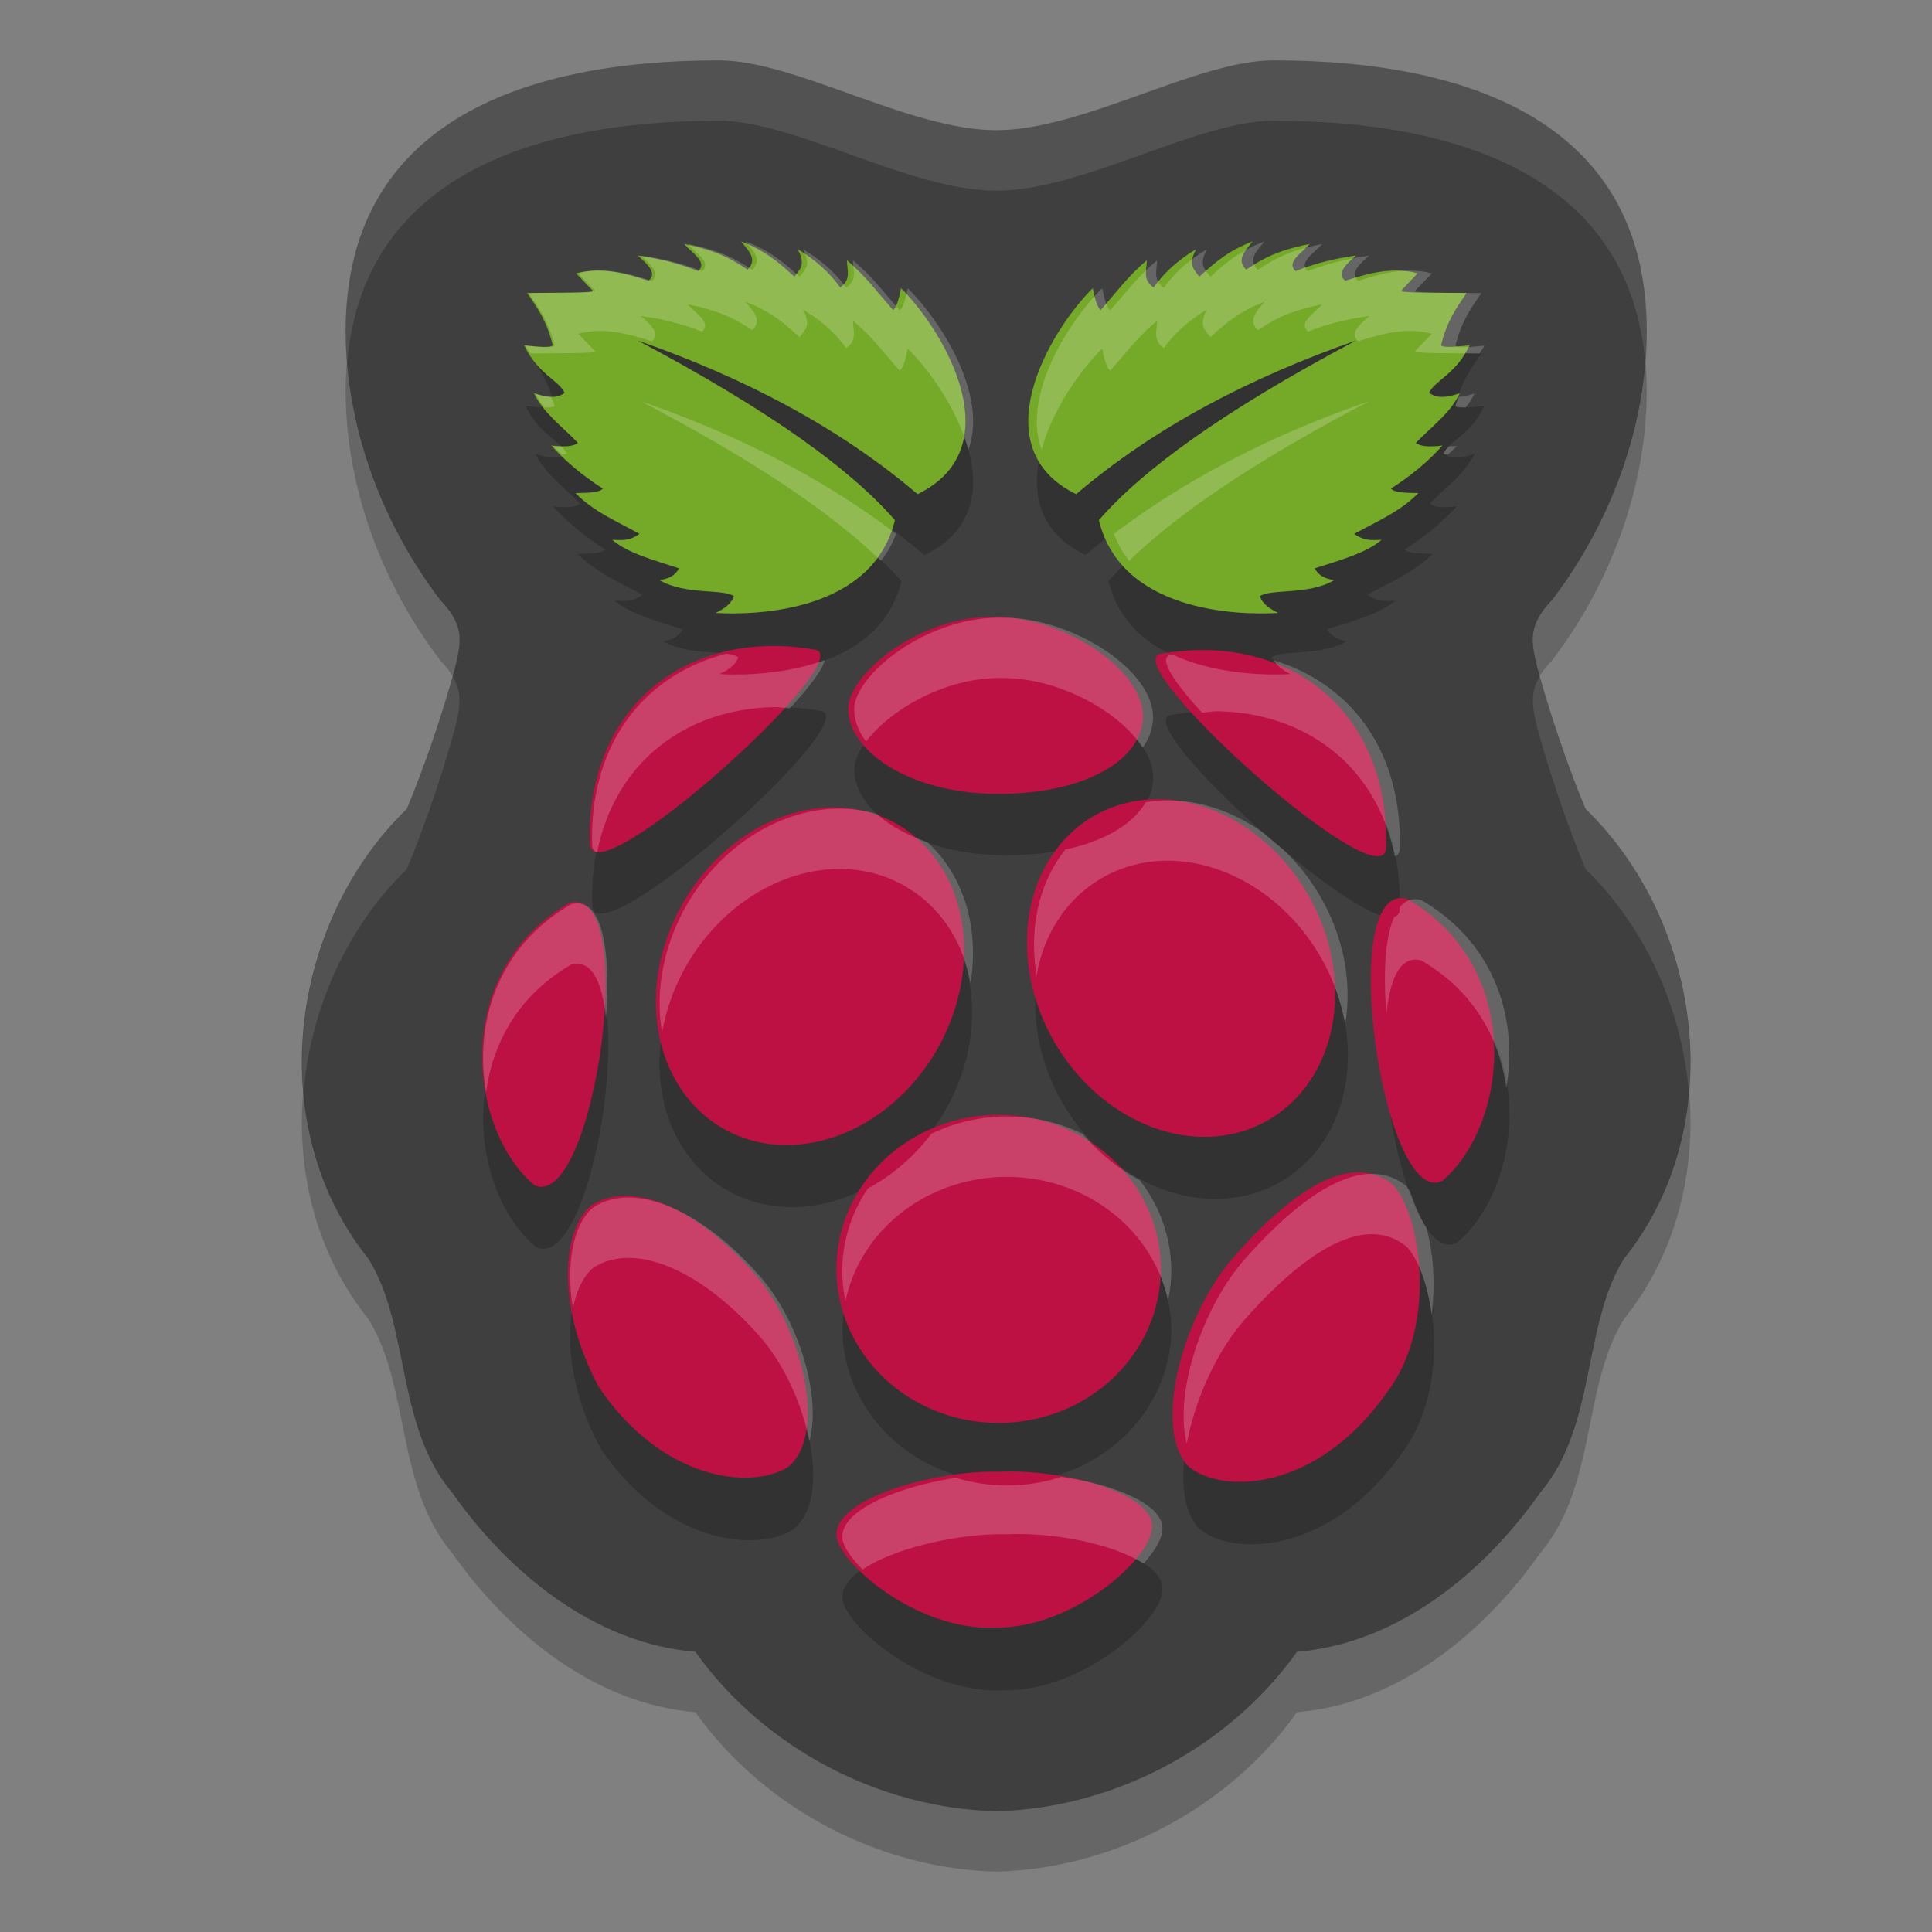 <svg xmlns="http://www.w3.org/2000/svg" width="32" height="32" version="1.1">
 <rect width="100%" height="100%" fill="#808080" stroke="none"/>
 <path style="opacity:0.2" d="M 11.907,2 C 8.545,2 5.725,3.101 5.725,6.481 c -1e-7,1.576 0.597,3.186 1.57,4.461 0.382,0.401 0.359,0.65 0.242,1.116 -0.208,0.762 -0.517,1.672 -0.8,2.34 -1.959,1.902 -2.388,5.27 -0.632,7.455 0.693,1.123 0.446,2.76 1.387,3.874 0.938,1.331 2.361,2.495 4.025,2.632 C 12.66,29.96 14.568,30.953 16.5,31 c 1.932,-0.047 3.84,-1.04 4.983,-2.641 1.664,-0.137 3.087,-1.301 4.025,-2.632 0.941,-1.113 0.694,-2.75 1.387,-3.874 1.755,-2.185 1.326,-5.553 -0.632,-7.455 C 25.98,13.729 25.672,12.82 25.463,12.058 25.346,11.591 25.322,11.342 25.705,10.941 26.678,9.667 27.275,8.056 27.275,6.481 27.275,3.101 24.455,2 21.093,2 19.824,2 17.938,3.157 16.5,3.157 15.062,3.157 13.176,2 11.907,2 Z"/>
 <path style="fill:#3f3f3f" d="M 11.907,1 C 8.545,1 5.725,2.101 5.725,5.481 c -1e-7,1.576 0.597,3.186 1.57,4.461 0.382,0.401 0.359,0.65 0.242,1.116 -0.208,0.762 -0.517,1.672 -0.8,2.34 -1.959,1.902 -2.388,5.27 -0.632,7.455 0.693,1.123 0.446,2.76 1.387,3.874 0.938,1.331 2.361,2.495 4.025,2.632 C 12.66,28.96 14.568,29.953 16.5,30 c 1.932,-0.047 3.84,-1.04 4.983,-2.641 1.664,-0.137 3.087,-1.301 4.025,-2.632 0.941,-1.113 0.694,-2.75 1.387,-3.874 1.755,-2.185 1.326,-5.553 -0.632,-7.455 C 25.98,12.729 25.672,11.82 25.463,11.058 25.346,10.591 25.322,10.342 25.705,9.941 26.678,8.667 27.275,7.056 27.275,5.481 27.275,2.101 24.455,1 21.093,1 19.824,1 17.938,2.157 16.5,2.157 15.062,2.157 13.176,1 11.907,1 Z"/>
 <path style="opacity:0.2" d="m 12.35,5 c 0.119,0.15 0.286,0.297 0.109,0.469 C 12.216,5.312 11.97,5.154 11.393,5.043 11.523,5.193 11.792,5.342 11.629,5.492 11.324,5.372 10.987,5.285 10.613,5.234 10.792,5.386 10.942,5.534 10.795,5.652 10.468,5.548 10.018,5.409 9.578,5.529 l 0.279,0.289 c 0.031,0.039 -0.651,0.03 -1.102,0.037 0.164,0.236 0.332,0.464 0.43,0.869 -0.045,0.047 -0.268,0.021 -0.479,0 0.216,0.469 0.59,0.586 0.678,0.787 -0.132,0.103 -0.314,0.076 -0.514,0.006 0.155,0.33 0.481,0.558 0.738,0.826 -0.065,0.048 -0.18,0.076 -0.449,0.043 0.238,0.261 0.525,0.5 0.865,0.715 -0.06,0.072 -0.267,0.067 -0.459,0.072 0.308,0.312 0.704,0.474 1.076,0.678 -0.185,0.131 -0.317,0.101 -0.459,0.1 0.263,0.223 0.71,0.338 1.125,0.473 -0.079,0.127 -0.157,0.162 -0.326,0.197 0.439,0.251 1.069,0.137 1.246,0.266 -0.043,0.126 -0.164,0.209 -0.309,0.277 0.707,0.042 2.643,-0.026 3.014,-1.539 -0.724,-0.822 -2.046,-1.787 -4.32,-2.98 1.769,0.612 3.365,1.427 4.701,2.549 1.571,-0.755 0.487,-2.661 -0.279,-3.418 -0.039,0.2 -0.083,0.326 -0.133,0.363 -0.249,-0.276 -0.452,-0.558 -0.773,-0.824 -0.001,0.156 0.076,0.325 -0.115,0.449 C 13.841,5.524 13.608,5.31 13.299,5.129 13.448,5.394 13.324,5.474 13.244,5.584 13.008,5.375 12.785,5.164 12.35,5 Z m 8.594,0 C 20.508,5.164 20.283,5.375 20.047,5.584 19.967,5.474 19.843,5.394 19.992,5.129 19.683,5.31 19.451,5.524 19.279,5.763 19.088,5.64 19.165,5.47 19.164,5.314 c -0.321,0.266 -0.526,0.548 -0.775,0.824 -0.05,-0.037 -0.094,-0.164 -0.133,-0.363 -0.766,0.756 -1.848,2.662 -0.277,3.418 1.336,-1.122 2.932,-1.937 4.701,-2.549 -2.274,1.193 -3.596,2.158 -4.32,2.98 0.371,1.513 2.306,1.581 3.014,1.539 -0.145,-0.069 -0.266,-0.151 -0.309,-0.277 0.178,-0.128 0.807,-0.014 1.246,-0.266 -0.169,-0.036 -0.249,-0.07 -0.328,-0.197 0.415,-0.135 0.864,-0.249 1.127,-0.473 -0.142,0.002 -0.276,0.031 -0.461,-0.1 0.372,-0.204 0.77,-0.366 1.078,-0.678 -0.192,-0.005 -0.401,-3.066e-4 -0.461,-0.072 0.34,-0.215 0.628,-0.454 0.865,-0.715 -0.269,0.033 -0.382,0.005 -0.447,-0.043 0.257,-0.268 0.583,-0.496 0.738,-0.826 -0.2,0.07 -0.382,0.097 -0.514,-0.006 0.087,-0.201 0.462,-0.318 0.678,-0.787 -0.21,0.021 -0.434,0.047 -0.479,0 0.098,-0.405 0.265,-0.633 0.43,-0.869 -0.45,-0.007 -1.132,0.002 -1.102,-0.037 L 23.715,5.529 C 23.275,5.409 22.825,5.548 22.498,5.652 22.351,5.534 22.501,5.386 22.68,5.234 22.306,5.285 21.967,5.372 21.662,5.492 21.499,5.342 21.768,5.193 21.898,5.043 21.321,5.154 21.077,5.312 20.834,5.469 20.658,5.297 20.824,5.15 20.943,5 Z m -4.332,6.232 c -1.255,-0.033 -2.46,0.947 -2.463,1.516 -0.004,0.692 0.992,1.4 2.471,1.418 1.51,0.011 2.474,-0.566 2.479,-1.279 0.005,-0.809 -1.373,-1.667 -2.486,-1.654 z m -3.789,0.48 c -1.743,0.033 -3.075,1.261 -3.014,3.291 0.069,0.89 4.556,-3.098 3.781,-3.23 -0.263,-0.045 -0.519,-0.065 -0.768,-0.061 z m 7.348,0.068 c -0.249,-0.005 -0.507,0.015 -0.77,0.061 -0.775,0.132 3.714,4.12 3.783,3.23 0.062,-2.03 -1.271,-3.258 -3.014,-3.291 z m -0.74,2.477 a 2.918,2.456 58.681 0 0 -1.283,0.352 2.918,2.456 58.681 1 0 3.178,4.895 2.918,2.456 58.681 0 0 -1.895,-5.246 z m -5.613,0.137 a 2.456,2.918 31.319 0 0 -1.895,5.246 2.456,2.918 31.319 1 0 3.178,-4.895 2.456,2.918 31.319 0 0 -1.283,-0.352 z m 9.725,1.514 c -1.219,-0.332 -0.411,5.13 0.58,4.682 1.091,-0.893 1.442,-3.507 -0.58,-4.682 z m -14.082,0.068 c -2.022,1.175 -1.671,3.789 -0.58,4.682 0.991,0.448 1.799,-5.014 0.58,-4.682 z m 7.297,3.518 a 2.724,2.556 0 0 0 -2.805,2.555 2.725,2.557 0 0 0 5.449,0 2.724,2.556 0 0 0 -2.645,-2.555 z m 5.941,0.949 c -0.638,0.017 -1.4,0.632 -2.123,1.463 -0.843,1.005 -1.312,2.837 -0.697,3.428 0.588,0.459 2.166,0.394 3.332,-1.252 0.847,-1.106 0.564,-2.951 0.08,-3.441 -0.18,-0.141 -0.379,-0.203 -0.592,-0.197 z M 10.469,20.836 c -0.229,-0.01 -0.443,0.038 -0.631,0.154 -0.503,0.389 -0.595,1.715 0.121,3.018 1.062,1.552 2.557,1.708 3.172,1.33 0.65,-0.495 0.295,-2.174 -0.484,-3.129 -0.671,-0.792 -1.492,-1.343 -2.178,-1.373 z m 6.219,4.576 c -1.087,-0.028 -2.755,0.444 -2.734,1.047 -0.017,0.412 1.309,1.598 2.662,1.539 1.306,0.023 2.657,-1.163 2.639,-1.688 -0.003,-0.54 -1.472,-0.947 -2.566,-0.898 z"/>
 <g transform="matrix(0.033,0,0,0.034,7.019,3.326)">
  <path style="fill:#75a928" d="m 107.392,68.056 c 67.948,35.031 107.447,63.369 129.087,87.504 -11.082,44.418 -68.896,46.445 -90.036,45.199 4.328,-2.015 7.94,-4.428 9.221,-8.136 -5.304,-3.77 -24.113,-0.397 -37.244,-7.774 5.044,-1.045 7.403,-2.063 9.763,-5.785 -12.406,-3.957 -25.769,-7.366 -33.628,-13.921 4.241,0.052 8.201,0.949 13.74,-2.893 -11.112,-5.988 -22.969,-10.734 -32.181,-19.887 5.745,-0.141 11.939,-0.057 13.74,-2.17 -10.17,-6.301 -18.751,-13.308 -25.854,-20.972 8.04,0.971 11.435,0.135 13.379,-1.266 -7.688,-7.874 -17.418,-14.523 -22.057,-24.226 5.97,2.057 11.431,2.845 15.368,-0.181 -2.612,-5.893 -13.805,-9.37 -20.249,-23.142 6.284,0.609 12.95,1.371 14.283,0 C 61.802,58.517 56.797,51.836 51.888,44.914 65.338,44.714 85.716,44.966 84.793,43.829 l -8.317,-8.497 c 13.138,-3.537 26.581,0.568 36.34,3.616 4.382,-3.458 -0.078,-7.83 -5.424,-12.294 11.165,1.491 21.254,4.057 30.373,7.593 4.872,-4.399 -3.164,-8.799 -7.051,-13.198 17.249,3.273 24.557,7.871 31.82,12.475 5.269,-5.051 0.302,-9.343 -3.254,-13.74 13.006,4.817 19.705,11.036 26.758,17.175 2.391,-3.227 6.075,-5.592 1.627,-13.379 9.234,5.323 16.189,11.595 21.334,18.622 5.713,-3.638 3.404,-8.613 3.435,-13.198 9.597,7.807 15.687,16.114 23.142,24.226 1.502,-1.093 2.817,-4.802 3.977,-10.667 22.895,22.212 55.246,78.158 8.317,100.341 C 207.95,109.957 160.253,86.017 107.392,68.056 Z"/>
  <path style="fill:#75a928" d="M 467.925,68.056 C 399.977,103.087 360.478,131.425 338.838,155.56 c 11.082,44.418 68.896,46.445 90.036,45.199 -4.328,-2.015 -7.94,-4.428 -9.221,-8.136 5.304,-3.77 24.113,-0.397 37.244,-7.774 -5.044,-1.045 -7.403,-2.063 -9.763,-5.785 12.406,-3.957 25.769,-7.366 33.628,-13.921 -4.241,0.052 -8.201,0.949 -13.74,-2.893 11.112,-5.988 22.969,-10.734 32.181,-19.887 -5.745,-0.141 -11.939,-0.057 -13.74,-2.17 10.17,-6.301 18.751,-13.308 25.854,-20.972 -8.04,0.971 -11.435,0.135 -13.379,-1.266 7.688,-7.874 17.418,-14.523 22.057,-24.226 -5.97,2.057 -11.431,2.845 -15.368,-0.181 2.612,-5.893 13.805,-9.37 20.249,-23.142 -6.284,0.609 -12.95,1.371 -14.283,0 2.922,-11.889 7.927,-18.57 12.836,-25.492 -13.45,-0.2 -33.828,0.052 -32.905,-1.085 l 8.317,-8.497 c -13.138,-3.537 -26.581,0.568 -36.34,3.616 -4.382,-3.458 0.078,-7.83 5.424,-12.294 -11.165,1.491 -21.254,4.057 -30.373,7.593 -4.872,-4.399 3.164,-8.799 7.051,-13.198 -17.249,3.273 -24.557,7.871 -31.82,12.475 -5.269,-5.051 -0.302,-9.343 3.254,-13.74 -13.006,4.817 -19.705,11.036 -26.758,17.175 -2.391,-3.227 -6.075,-5.592 -1.627,-13.379 -9.234,5.323 -16.189,11.595 -21.334,18.622 -5.713,-3.638 -3.404,-8.613 -3.435,-13.198 -9.597,7.807 -15.687,16.114 -23.142,24.226 -1.502,-1.093 -2.817,-4.802 -3.977,-10.667 -22.895,22.212 -55.246,78.158 -8.317,100.341 39.919,-32.947 87.616,-56.888 140.477,-74.849 z"/>
  <path style="fill:#bc1142" transform="matrix(1.131,0,0,1.128,-43.139,-68.311)" d="m 365.205,521.849 a 71.956,66.532 0 1 1 -143.912,0 71.956,66.532 0 1 1 143.912,0 z"/>
  <path style="fill:#bc1142" transform="matrix(0.767,-1.161,2.171,1.422,-560.889,217.689)" d="m 262.841,276.648 a 61.875,28.125 0 1 1 -123.75,0 61.875,28.125 0 1 1 123.75,0 z"/>
  <path style="fill:#bc1142" transform="matrix(-0.767,-1.161,-2.171,1.422,1134.829,213.689)" d="m 262.841,276.648 a 61.875,28.125 0 1 1 -123.75,0 61.875,28.125 0 1 1 123.75,0 z"/>
  <path style="fill:#bc1142" d="M 72.91,342.088 C 109.324,332.331 85.202,492.724 55.577,479.564 22.99,453.351 12.494,376.588 72.91,342.088 Z"/>
  <path style="fill:#bc1142" d="m 493.678,340.088 c -36.414,-9.757 -12.292,150.637 17.333,137.476 32.587,-26.213 43.083,-102.975 -17.333,-137.476 z"/>
  <path style="fill:#bc1142" d="m 369.972,220.653 c 62.835,-10.61 115.116,26.722 113.011,94.858 -2.067,26.121 -136.159,-90.969 -113.011,-94.858 z"/>
  <path style="fill:#bc1142" d="M 196.36,218.653 C 133.525,208.043 81.244,245.376 83.348,313.511 85.415,339.632 219.507,222.542 196.36,218.653 Z"/>
  <path style="fill:#bc1142" d="m 286.619,202.756 c -37.503,-0.975 -73.495,27.834 -73.582,44.544 -0.105,20.304 29.651,41.093 73.837,41.62 45.123,0.323 73.916,-16.64 74.061,-37.594 0.165,-23.74 -41.039,-48.937 -74.317,-48.571 z"/>
  <path style="fill:#bc1142" d="m 288.909,619.117 c 32.697,-1.427 76.571,10.532 76.657,26.396 0.543,15.405 -39.79,50.211 -78.826,49.538 -40.427,1.744 -80.069,-33.116 -79.55,-45.199 -0.605,-17.716 49.226,-31.548 81.719,-30.735 z"/>
  <path style="fill:#bc1142" d="m 168.139,525.104 c 23.279,28.046 33.891,77.319 14.464,91.844 -18.379,11.088 -63.012,6.522 -94.736,-39.052 -21.395,-38.242 -18.638,-77.157 -3.616,-88.589 22.464,-13.684 57.173,4.799 83.889,35.797 z"/>
  <path style="fill:#bc1142" d="m 405.021,516.212 c -25.187,29.502 -39.212,83.31 -20.838,100.643 17.568,13.464 64.729,11.582 99.566,-36.756 25.296,-32.465 16.82,-86.682 2.371,-101.075 -21.464,-16.602 -52.277,4.645 -81.099,37.188 z"/>
 </g>
 <path style="opacity:0.1;fill:#ffffff" d="M 11.908 1 C 8.546 1 5.725 2.1 5.725 5.48 C 5.725 5.655 5.736 5.831 5.75 6.006 C 6.007 3 8.71 2 11.908 2 C 13.176 2 15.062 3.158 16.5 3.158 C 17.938 3.158 19.824 2 21.092 2 C 24.29 2 26.993 3 27.25 6.006 C 27.264 5.831 27.275 5.655 27.275 5.48 C 27.275 2.1 24.454 1 21.092 1 C 19.824 1 17.938 2.158 16.5 2.158 C 15.062 2.158 13.176 1 11.908 1 z M 7.494 11.197 C 7.287 11.93 7.003 12.768 6.736 13.398 C 5.499 14.6 4.879 16.384 5.027 18.088 C 5.146 16.711 5.74 15.365 6.736 14.398 C 7.019 13.73 7.329 12.821 7.537 12.059 C 7.627 11.7 7.657 11.467 7.494 11.197 z M 25.506 11.197 C 25.343 11.467 25.373 11.7 25.463 12.059 C 25.671 12.821 25.981 13.73 26.264 14.398 C 27.26 15.365 27.854 16.711 27.973 18.088 C 28.121 16.384 27.501 14.6 26.264 13.398 C 25.997 12.768 25.713 11.93 25.506 11.197 z"/>
 <path style="fill:#ffffff;opacity:0.2" d="M 12.35 4 C 12.469 4.15 12.635 4.297 12.459 4.469 C 12.216 4.312 11.97 4.154 11.393 4.043 C 11.523 4.193 11.792 4.342 11.629 4.492 C 11.324 4.372 10.987 4.285 10.613 4.234 C 10.792 4.386 10.942 4.535 10.795 4.652 C 10.468 4.549 10.018 4.409 9.578 4.529 L 9.857 4.818 C 9.888 4.857 9.206 4.849 8.756 4.855 C 8.92 5.091 9.088 5.32 9.186 5.725 C 9.141 5.771 8.917 5.745 8.707 5.725 C 8.731 5.777 8.762 5.811 8.789 5.855 C 9.239 5.849 9.888 5.856 9.857 5.818 L 9.578 5.529 C 10.018 5.409 10.468 5.549 10.795 5.652 C 10.942 5.535 10.792 5.386 10.613 5.234 C 10.987 5.285 11.324 5.372 11.629 5.492 C 11.792 5.342 11.523 5.193 11.393 5.043 C 11.97 5.154 12.216 5.312 12.459 5.469 C 12.635 5.297 12.469 5.15 12.35 5 C 12.785 5.164 13.008 5.375 13.244 5.584 C 13.324 5.474 13.448 5.394 13.299 5.129 C 13.608 5.31 13.841 5.524 14.014 5.764 C 14.205 5.64 14.128 5.471 14.129 5.314 C 14.45 5.58 14.653 5.862 14.902 6.139 C 14.953 6.101 14.996 5.975 15.035 5.775 C 15.412 6.147 15.862 6.797 16.039 7.451 C 16.365 6.561 15.611 5.344 15.035 4.775 C 14.996 4.975 14.953 5.101 14.902 5.139 C 14.653 4.862 14.45 4.58 14.129 4.314 C 14.128 4.471 14.205 4.64 14.014 4.764 C 13.841 4.524 13.608 4.31 13.299 4.129 C 13.448 4.394 13.324 4.474 13.244 4.584 C 13.008 4.375 12.785 4.164 12.35 4 z M 20.943 4 C 20.508 4.164 20.283 4.375 20.047 4.584 C 19.967 4.474 19.843 4.394 19.992 4.129 C 19.683 4.31 19.451 4.524 19.279 4.764 C 19.088 4.64 19.165 4.471 19.164 4.314 C 18.843 4.58 18.638 4.862 18.389 5.139 C 18.338 5.101 18.295 4.975 18.256 4.775 C 17.681 5.343 16.928 6.559 17.252 7.449 C 17.429 6.796 17.879 6.147 18.256 5.775 C 18.295 5.975 18.338 6.101 18.389 6.139 C 18.638 5.862 18.843 5.58 19.164 5.314 C 19.165 5.471 19.088 5.64 19.279 5.764 C 19.451 5.524 19.683 5.31 19.992 5.129 C 19.843 5.394 19.967 5.474 20.047 5.584 C 20.283 5.375 20.508 5.164 20.943 5 C 20.824 5.15 20.658 5.297 20.834 5.469 C 21.077 5.312 21.321 5.154 21.898 5.043 C 21.768 5.193 21.499 5.342 21.662 5.492 C 21.967 5.372 22.306 5.285 22.68 5.234 C 22.501 5.386 22.351 5.535 22.498 5.652 C 22.825 5.549 23.275 5.409 23.715 5.529 L 23.436 5.818 C 23.405 5.856 24.054 5.849 24.504 5.855 C 24.531 5.811 24.562 5.777 24.586 5.725 C 24.376 5.745 24.152 5.771 24.107 5.725 C 24.205 5.32 24.373 5.091 24.537 4.855 C 24.087 4.849 23.405 4.857 23.436 4.818 L 23.715 4.529 C 23.275 4.409 22.825 4.549 22.498 4.652 C 22.351 4.535 22.501 4.386 22.68 4.234 C 22.306 4.285 21.967 4.372 21.662 4.492 C 21.499 4.342 21.768 4.193 21.898 4.043 C 21.321 4.154 21.077 4.312 20.834 4.469 C 20.658 4.297 20.824 4.15 20.943 4 z M 8.871 6.518 C 8.91 6.6 8.959 6.676 9.016 6.748 C 9.098 6.75 9.164 6.747 9.186 6.725 C 9.171 6.664 9.147 6.628 9.129 6.574 C 9.048 6.568 8.962 6.549 8.871 6.518 z M 24.422 6.518 C 24.331 6.549 24.245 6.568 24.164 6.574 C 24.146 6.628 24.122 6.664 24.107 6.725 C 24.129 6.747 24.195 6.75 24.277 6.748 C 24.334 6.676 24.383 6.6 24.422 6.518 z M 10.613 6.645 C 12.591 7.682 13.819 8.54 14.59 9.289 C 14.694 9.16 14.778 9.011 14.844 8.842 C 13.607 7.905 12.184 7.188 10.613 6.645 z M 22.68 6.645 C 21.109 7.188 19.686 7.905 18.449 8.842 C 18.515 9.011 18.599 9.16 18.703 9.289 C 19.474 8.54 20.702 7.682 22.68 6.645 z M 9.16 7.387 C 9.207 7.438 9.264 7.484 9.314 7.533 C 9.337 7.523 9.365 7.527 9.385 7.512 C 9.366 7.469 9.329 7.43 9.289 7.391 C 9.245 7.389 9.218 7.394 9.16 7.387 z M 24.131 7.387 C 24.074 7.394 24.048 7.389 24.004 7.391 C 23.964 7.43 23.927 7.469 23.908 7.512 C 23.928 7.527 23.956 7.523 23.979 7.533 C 24.028 7.484 24.085 7.437 24.131 7.387 z M 16.611 10.232 C 15.356 10.199 14.151 11.179 14.148 11.748 C 14.148 11.93 14.218 12.112 14.346 12.283 C 14.737 11.764 15.659 11.207 16.611 11.232 C 17.493 11.223 18.528 11.758 18.924 12.383 C 19.036 12.23 19.096 12.063 19.098 11.887 C 19.103 11.078 17.725 10.22 16.611 10.232 z M 12.031 10.828 C 10.696 11.167 9.757 12.296 9.809 14.004 C 9.813 14.067 9.845 14.1 9.891 14.117 C 10.187 12.626 11.353 11.741 12.822 11.713 C 12.906 11.711 12.996 11.728 13.082 11.732 C 13.393 11.393 13.623 11.099 13.662 10.932 C 13.013 11.17 12.295 11.187 11.92 11.164 C 12.065 11.095 12.186 11.013 12.229 10.887 C 12.186 10.856 12.116 10.839 12.031 10.828 z M 19.416 10.84 C 19.411 10.841 19.406 10.841 19.4 10.842 C 19.164 10.882 19.441 11.294 19.908 11.803 C 19.995 11.799 20.085 11.78 20.17 11.781 C 21.639 11.809 22.805 12.694 23.102 14.186 C 23.147 14.168 23.179 14.135 23.184 14.072 C 23.234 12.426 22.36 11.321 21.102 10.939 C 21.158 11.034 21.252 11.107 21.373 11.164 C 20.956 11.189 20.115 11.166 19.416 10.84 z M 19.43 13.258 A 2.918 2.456 58.681 0 0 18.975 13.289 C 18.771 13.642 18.312 13.93 17.646 14.07 A 2.918 2.456 58.681 0 0 17.17 16.156 A 2.918 2.456 58.681 0 1 18.146 14.609 A 2.918 2.456 58.681 0 1 19.43 14.258 A 2.918 2.456 58.681 0 1 22.279 16.971 A 2.918 2.456 58.681 0 0 21.238 14.057 C 21.134 13.97 21.034 13.889 20.932 13.799 C 20.931 13.798 20.929 13.798 20.928 13.797 A 2.918 2.456 58.681 0 0 19.43 13.258 z M 13.926 13.393 A 2.456 2.918 31.319 0 0 13.816 13.395 A 2.456 2.918 31.319 0 0 10.967 17.105 A 2.456 2.918 31.319 0 1 13.816 14.395 A 2.456 2.918 31.319 0 1 15.1 14.746 A 2.456 2.918 31.319 0 1 16.074 16.285 A 2.456 2.918 31.319 0 0 15.359 13.949 C 15.018 13.829 14.731 13.671 14.527 13.484 A 2.456 2.918 31.319 0 0 13.926 13.393 z M 23.541 14.908 C 23.391 14.867 23.274 14.917 23.182 15.029 C 23.181 15.044 23.184 15.057 23.184 15.072 C 23.178 15.138 23.143 15.169 23.094 15.186 C 22.936 15.528 22.911 16.14 22.963 16.805 C 23.022 16.219 23.19 15.813 23.541 15.908 C 24.427 16.423 24.837 17.216 24.949 18.018 C 25.138 16.932 24.802 15.641 23.541 14.908 z M 9.459 14.977 C 8.198 15.709 7.862 17 8.051 18.086 C 8.163 17.284 8.573 16.492 9.459 15.977 C 9.81 15.881 9.978 16.287 10.037 16.873 C 10.121 15.79 9.988 14.832 9.459 14.977 z M 16.756 18.494 A 2.724 2.556 0 0 0 15.426 18.779 A 2.456 2.918 31.319 0 1 14.375 19.684 A 2.724 2.556 0 0 0 13.951 21.049 A 2.725 2.557 0 0 0 14.004 21.549 A 2.724 2.556 0 0 1 16.756 19.494 A 2.724 2.556 0 0 1 19.346 21.541 A 2.725 2.557 0 0 0 19.4 21.049 A 2.724 2.556 0 0 0 18.877 19.547 A 2.918 2.456 58.681 0 1 17.936 18.783 A 2.724 2.556 0 0 0 16.756 18.494 z M 22.697 19.443 C 22.059 19.46 21.298 20.075 20.574 20.906 C 19.88 21.734 19.448 23.114 19.658 23.908 C 19.787 23.214 20.123 22.444 20.574 21.906 C 21.298 21.075 22.059 20.46 22.697 20.443 C 22.91 20.438 23.109 20.499 23.289 20.641 C 23.485 20.84 23.643 21.266 23.711 21.771 C 23.78 21.253 23.737 20.739 23.623 20.328 C 23.523 20.18 23.435 19.963 23.352 19.73 C 23.33 19.702 23.311 19.663 23.289 19.641 C 23.109 19.499 22.91 19.438 22.697 19.443 z M 10.469 19.836 C 10.24 19.826 10.026 19.874 9.838 19.99 C 9.512 20.243 9.362 20.893 9.49 21.672 C 9.551 21.365 9.669 21.121 9.838 20.99 C 10.026 20.874 10.24 20.826 10.469 20.836 C 11.155 20.866 11.976 21.417 12.646 22.209 C 13.021 22.668 13.292 23.292 13.406 23.873 C 13.602 23.155 13.26 21.961 12.646 21.209 C 11.976 20.417 11.155 19.866 10.469 19.836 z M 17.576 24.461 A 2.725 2.557 0 0 1 15.832 24.477 C 14.894 24.622 13.938 25.001 13.953 25.459 C 13.948 25.585 14.079 25.783 14.287 25.996 C 14.823 25.634 15.902 25.392 16.688 25.412 C 17.476 25.377 18.453 25.581 18.941 25.898 C 19.137 25.677 19.259 25.465 19.254 25.311 C 19.252 24.91 18.44 24.583 17.576 24.461 z"/>
</svg>
